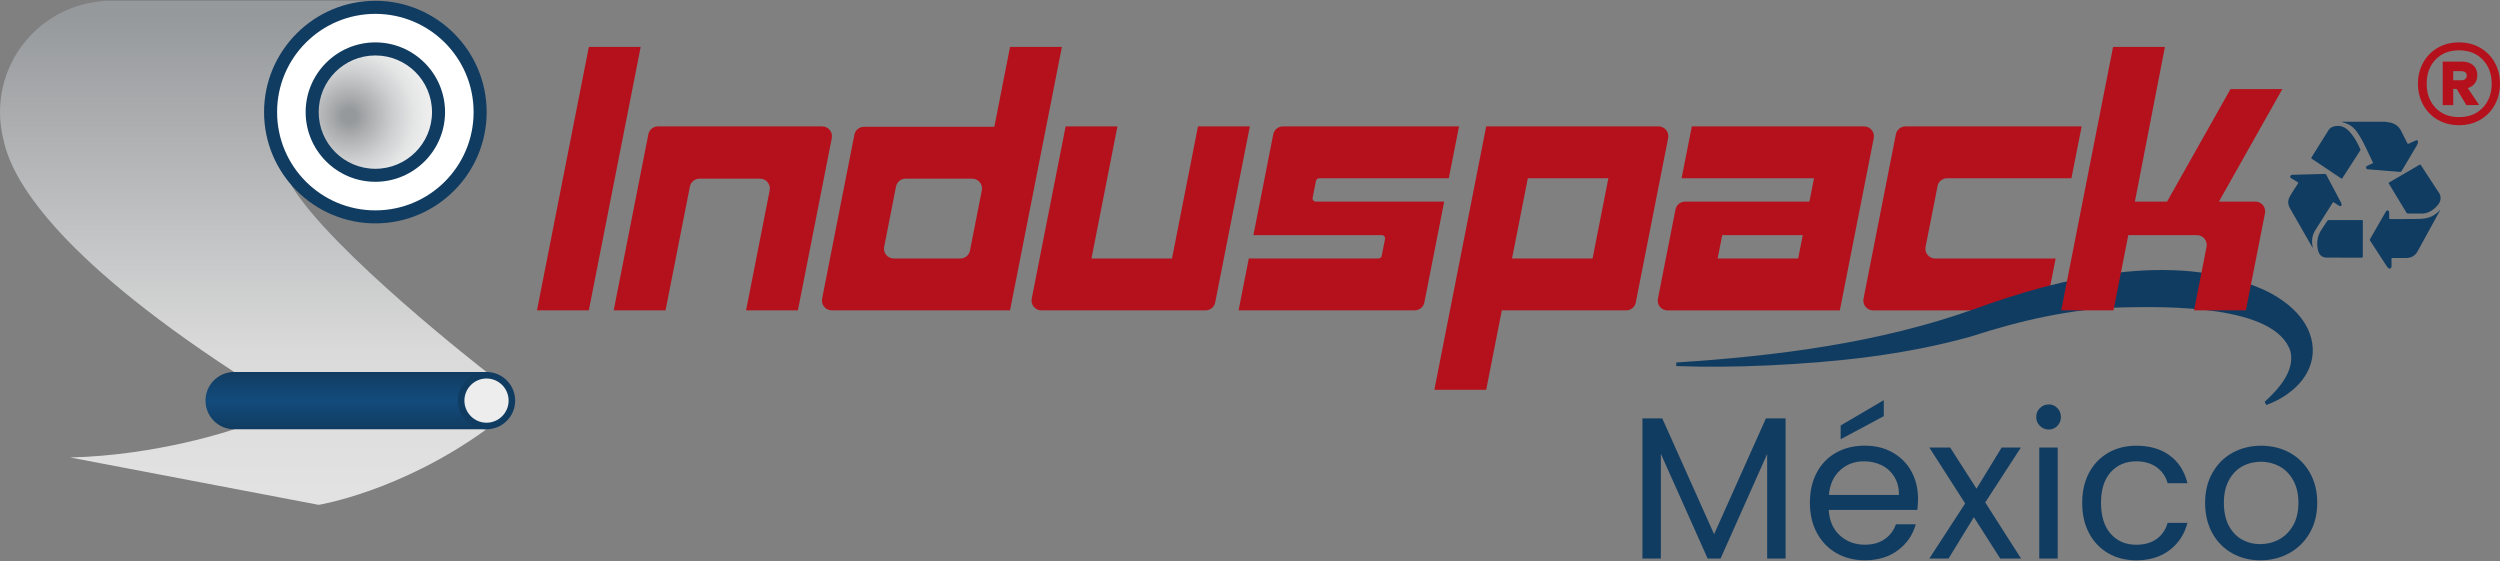 <svg xmlns="http://www.w3.org/2000/svg" width="521" height="117" viewBox="0 0 521 117" fill="none"><rect x="0" y="0" width="521" height="117" fill="#808080" stroke="none"/><g clip-path="url(#clip0_108_42)"><path d="M403.775 38.795C403.962 37.836 404.802 37.148 405.777 37.148H431.684L433.816 26.343H397.104C396.128 26.343 395.288 27.032 395.102 27.99L390.004 53.875L388.357 62.249C388.109 63.512 389.074 64.685 390.359 64.685H426.271L428.397 53.88H403.296C402.01 53.88 401.046 52.707 401.294 51.444L403.781 38.806L403.775 38.795Z" fill="#B4111C"></path><path d="M372.116 87.192V116.392H368.276V94.619L358.571 116.392H355.869L346.125 94.579V116.392H342.284V87.192H346.418L357.217 111.328L368.016 87.192H372.111H372.116Z" fill="#113C61"></path><path d="M399.585 106.264H381.105C381.246 108.542 382.025 110.324 383.446 111.599C384.867 112.879 386.587 113.516 388.617 113.516C390.275 113.516 391.662 113.133 392.773 112.354C393.884 111.582 394.662 110.55 395.113 109.253H399.247C398.627 111.475 397.392 113.285 395.536 114.672C393.681 116.065 391.375 116.759 388.617 116.759C386.423 116.759 384.461 116.268 382.729 115.281C380.998 114.294 379.639 112.896 378.658 111.086C377.671 109.27 377.18 107.166 377.18 104.775C377.18 102.384 377.66 100.286 378.613 98.487C379.566 96.688 380.914 95.301 382.645 94.331C384.376 93.361 386.367 92.876 388.617 92.876C390.867 92.876 392.751 93.356 394.442 94.309C396.128 95.267 397.431 96.581 398.345 98.256C399.258 99.931 399.715 101.82 399.715 103.929C399.715 104.662 399.67 105.435 399.585 106.253V106.264ZM394.775 99.367C394.127 98.312 393.247 97.512 392.136 96.959C391.025 96.412 389.796 96.136 388.442 96.136C386.502 96.136 384.85 96.756 383.485 97.991C382.12 99.232 381.342 100.946 381.145 103.14H395.745C395.745 101.679 395.424 100.416 394.775 99.361V99.367ZM392.581 86.729L383.592 91.54V88.669L392.581 83.397V86.729Z" fill="#113C61"></path><path d="M416.842 116.392L411.355 107.787L406.082 116.392H402.072L409.539 104.916L402.072 93.271H406.42L411.907 101.837L417.141 93.271H421.15L413.723 104.707L421.19 116.398H416.842V116.392Z" fill="#113C61"></path><path d="M425.109 88.754C424.601 88.246 424.348 87.632 424.348 86.898C424.348 86.165 424.601 85.551 425.109 85.043C425.617 84.536 426.231 84.282 426.964 84.282C427.697 84.282 428.267 84.536 428.758 85.043C429.248 85.551 429.496 86.171 429.496 86.898C429.496 87.626 429.248 88.246 428.758 88.754C428.267 89.261 427.669 89.515 426.964 89.515C426.259 89.515 425.617 89.261 425.109 88.754ZM428.825 93.271V116.392H424.985V93.271H428.825Z" fill="#113C61"></path><path d="M435.361 98.521C436.314 96.734 437.645 95.352 439.348 94.365C441.051 93.378 442.997 92.888 445.191 92.888C448.033 92.888 450.373 93.575 452.217 94.957C454.061 96.333 455.274 98.25 455.866 100.698H451.732C451.337 99.294 450.571 98.183 449.431 97.365C448.292 96.547 446.877 96.141 445.191 96.141C442.997 96.141 441.226 96.897 439.873 98.397C438.525 99.903 437.848 102.034 437.848 104.792C437.848 107.55 438.525 109.726 439.873 111.249C441.221 112.766 442.997 113.527 445.191 113.527C446.877 113.527 448.287 113.133 449.409 112.343C450.531 111.554 451.309 110.431 451.732 108.965H455.866C455.246 111.328 454.01 113.223 452.155 114.638C450.3 116.059 447.976 116.77 445.191 116.77C442.997 116.77 441.051 116.279 439.348 115.292C437.645 114.306 436.314 112.918 435.361 111.114C434.403 109.315 433.929 107.206 433.929 104.786C433.929 102.367 434.408 100.309 435.361 98.521Z" fill="#113C61"></path><path d="M465.176 115.292C463.417 114.306 462.041 112.907 461.043 111.097C460.045 109.281 459.543 107.177 459.543 104.786C459.543 102.395 460.056 100.337 461.082 98.521C462.109 96.705 463.507 95.312 465.278 94.342C467.049 93.372 469.034 92.888 471.227 92.888C473.421 92.888 475.406 93.372 477.177 94.342C478.948 95.312 480.346 96.7 481.372 98.499C482.399 100.298 482.912 102.395 482.912 104.786C482.912 107.177 482.388 109.281 481.333 111.097C480.278 112.913 478.852 114.311 477.053 115.292C475.254 116.279 473.258 116.77 471.058 116.77C468.859 116.77 466.93 116.279 465.171 115.292H465.176ZM474.944 112.428C476.15 111.779 477.132 110.809 477.876 109.518C478.621 108.226 478.993 106.647 478.993 104.792C478.993 102.937 478.626 101.358 477.893 100.066C477.16 98.775 476.207 97.811 475.023 97.173C473.838 96.542 472.558 96.226 471.182 96.226C469.806 96.226 468.487 96.542 467.319 97.173C466.152 97.805 465.216 98.769 464.511 100.066C463.806 101.358 463.456 102.937 463.456 104.792C463.456 106.647 463.8 108.266 464.488 109.557C465.176 110.849 466.096 111.813 467.252 112.45C468.402 113.082 469.671 113.398 471.047 113.398C472.423 113.398 473.72 113.076 474.927 112.428H474.944Z" fill="#113C61"></path><path d="M497.072 25.362C497.456 25.453 497.851 25.458 498.228 25.56C499.221 25.83 499.96 26.389 500.416 27.313C500.828 28.148 501.262 28.971 501.668 29.812C501.759 29.998 501.832 30.003 502.001 29.924C502.492 29.688 502.988 29.468 503.49 29.253C503.744 29.146 503.885 29.248 503.902 29.524C503.913 29.789 503.828 30.026 503.699 30.252C502.627 32.062 501.55 33.866 500.478 35.677C500.4 35.812 500.315 35.834 500.163 35.823C499.181 35.739 498.195 35.665 497.213 35.586C496.21 35.507 495.211 35.417 494.208 35.338C493.954 35.316 493.7 35.299 493.446 35.276C493.26 35.259 493.125 35.186 493.097 34.983C493.068 34.78 493.147 34.645 493.328 34.56C493.683 34.391 494.044 34.222 494.399 34.052C494.512 34.002 494.557 33.957 494.49 33.816C493.508 31.825 492.679 29.75 491.456 27.883C491.016 27.212 490.514 26.58 489.82 26.146C489.273 25.802 488.664 25.605 488.049 25.413C488.016 25.402 487.987 25.379 487.959 25.368H497.072V25.362Z" fill="#113C61"></path><path d="M497.867 55.984C497.49 55.696 497.27 55.285 497.016 54.895C495.995 53.328 494.975 51.754 493.948 50.187C493.852 50.04 493.847 49.944 493.937 49.786C494.997 47.959 496.046 46.126 497.095 44.299C497.106 44.276 497.123 44.254 497.134 44.231C497.253 44.034 497.366 43.786 497.648 43.87C497.918 43.949 497.901 44.226 497.913 44.451C497.93 44.784 497.924 45.122 497.913 45.455C497.913 45.607 497.963 45.647 498.11 45.647C500.247 45.624 502.385 45.686 504.516 45.602C506.09 45.534 507.449 44.987 508.492 43.758C508.548 43.842 508.481 43.887 508.458 43.938C508.43 44 508.39 44.062 508.357 44.124C506.851 46.859 505.34 49.589 503.851 52.33C503.326 53.294 502.548 53.767 501.46 53.762C500.507 53.762 499.554 53.773 498.601 53.762C498.437 53.762 498.386 53.796 498.386 53.959C498.398 54.444 498.375 54.929 498.398 55.414C498.409 55.685 498.33 55.871 498.076 55.978H497.862L497.867 55.984Z" fill="#113C61"></path><path d="M481.965 51.67C481.66 51.14 481.378 50.655 481.102 50.17C479.929 48.117 478.75 46.064 477.577 44.011C477.301 43.532 477.002 43.064 476.889 42.511C476.76 41.88 476.985 41.333 477.278 40.803C477.763 39.946 478.327 39.133 478.863 38.304C478.976 38.124 478.981 38.034 478.784 37.927C478.355 37.684 477.933 37.425 477.515 37.165C477.369 37.075 477.211 36.974 477.284 36.748C477.352 36.534 477.498 36.438 477.718 36.432C478.818 36.398 479.923 36.364 481.023 36.336C482.179 36.303 483.329 36.28 484.485 36.246C484.632 36.246 484.722 36.28 484.796 36.421C485.805 38.333 486.82 40.244 487.835 42.151C487.903 42.28 487.948 42.427 487.987 42.568C488.021 42.703 488.016 42.816 487.903 42.901C487.773 42.996 487.643 42.98 487.508 42.901C487.125 42.664 486.741 42.438 486.363 42.196C486.267 42.134 486.222 42.105 486.143 42.229C484.931 44.153 483.713 46.064 482.5 47.987C481.818 49.076 481.694 50.254 481.965 51.489C481.976 51.529 481.965 51.574 481.965 51.675V51.67Z" fill="#113C61"></path><path d="M492.409 49.758C492.409 50.987 492.409 52.211 492.409 53.44C492.409 53.638 492.358 53.694 492.161 53.694C489.769 53.688 487.373 53.694 484.982 53.689C483.871 53.689 483.267 53.147 483.03 51.969C482.726 50.463 482.985 49.064 483.837 47.784C484.232 47.192 484.638 46.606 485.027 46.008C485.106 45.884 485.196 45.855 485.331 45.855C487.61 45.855 489.888 45.855 492.166 45.855C492.369 45.855 492.414 45.918 492.414 46.109C492.403 47.327 492.414 48.545 492.414 49.764L492.409 49.758Z" fill="#113C61"></path><path d="M503.45 44.496C502.903 44.496 502.356 44.496 501.809 44.496C501.674 44.496 501.589 44.463 501.516 44.339C500.298 42.308 499.069 40.284 497.839 38.265C497.777 38.158 497.755 38.101 497.89 38.023C500.005 36.799 502.12 35.569 504.229 34.334C504.437 34.216 504.471 34.351 504.539 34.458C505.655 36.167 506.772 37.876 507.889 39.585C508.137 39.968 508.441 40.323 508.554 40.775C508.734 41.485 508.537 42.128 508.086 42.675C507.358 43.555 506.479 44.237 505.328 44.451C504.764 44.559 504.184 44.48 503.614 44.496C503.563 44.496 503.507 44.496 503.456 44.496H503.45Z" fill="#113C61"></path><path d="M491.946 31.21C491.918 31.261 491.895 31.323 491.862 31.368C490.627 33.28 489.386 35.197 488.162 37.115C488.061 37.273 487.999 37.25 487.869 37.16C485.844 35.801 483.82 34.441 481.795 33.094C481.66 33.004 481.626 32.941 481.722 32.789C482.901 30.923 484.074 29.05 485.235 27.172C485.602 26.575 486.155 26.338 486.814 26.259C488.1 26.101 489.031 26.721 489.82 27.635C490.711 28.661 491.326 29.857 491.884 31.086C491.901 31.126 491.918 31.165 491.941 31.216L491.946 31.21Z" fill="#113C61"></path><path d="M349.322 75.546C370.351 74.176 391.516 71.498 411.4 64.431C429.536 57.788 452.871 52.217 471.402 60.219C476.421 62.452 481.762 66.665 481.982 72.687C482.168 78.496 477.233 82.613 472.31 84.4L471.955 83.74C474.842 81.113 478.299 77.284 477.329 73.218C474.205 63.467 451.225 63.884 442.461 64.059C431.696 64.313 421.015 66.8 410.779 70.121C396.935 74.001 382.583 75.496 368.298 76.161C361.977 76.443 355.655 76.522 349.328 76.291V75.541L349.322 75.546Z" fill="#113C61"></path><path d="M60.645 38.474L78.223 46.555V0.166H21.418V0.239C9.44 1.147 0 11.151 0 23.36C0 25.419 0.271 27.415 0.773 29.315C2.425 37.165 11.222 52.933 48.797 77.52V89.459C48.797 89.459 33.069 94.906 14.611 95.335L66.409 105.209C66.409 105.209 83.422 102.469 101.384 89.459V77.52C101.384 77.52 68.67 52.121 60.634 38.474H60.645Z" fill="url(#paint0_linear_108_42)"></path><path d="M48.797 77.52C45.498 77.52 42.825 80.193 42.825 83.492C42.825 86.791 45.498 89.464 48.797 89.464H101.389V77.526H48.797V77.52Z" fill="url(#paint1_linear_108_42)"></path><path d="M101.389 88.776C98.474 88.776 96.1 86.402 96.1 83.487C96.1 80.571 98.474 78.197 101.389 78.197C104.305 78.197 106.679 80.571 106.679 83.487C106.679 86.402 104.305 88.776 101.389 88.776Z" fill="#EDEDED"></path><path d="M101.389 78.879C103.933 78.879 105.997 80.949 105.997 83.487C105.997 86.024 103.927 88.094 101.389 88.094C98.852 88.094 96.782 86.024 96.782 83.487C96.782 80.949 98.852 78.879 101.389 78.879ZM101.389 77.52C98.09 77.52 95.417 80.193 95.417 83.492C95.417 86.791 98.09 89.464 101.389 89.464C104.688 89.464 107.361 86.791 107.361 83.492C107.361 80.193 104.688 77.52 101.389 77.52Z" fill="#113C61"></path><path d="M78.223 45.196C66.183 45.196 56.388 35.4 56.388 23.36C56.388 11.32 66.183 1.525 78.223 1.525C90.263 1.525 100.058 11.32 100.058 23.36C100.058 35.4 90.263 45.196 78.223 45.196Z" fill="white"></path><path d="M78.223 2.89C89.53 2.89 98.699 12.053 98.699 23.366C98.699 34.678 89.535 43.842 78.223 43.842C66.911 43.842 57.747 34.678 57.747 23.366C57.747 12.053 66.916 2.89 78.223 2.89ZM78.223 0.166C65.433 0.166 55.029 10.57 55.029 23.36C55.029 36.15 65.433 46.555 78.223 46.555C91.013 46.555 101.418 36.15 101.418 23.36C101.418 10.57 91.013 0.166 78.223 0.166Z" fill="#113C61"></path><path d="M78.223 36.528C70.965 36.528 65.055 30.624 65.055 23.36C65.055 16.097 70.96 10.193 78.223 10.193C85.487 10.193 91.391 16.097 91.391 23.36C91.391 30.624 85.487 36.528 78.223 36.528Z" fill="url(#paint2_radial_108_42)"></path><path d="M78.223 11.557C84.742 11.557 90.032 16.841 90.032 23.366C90.032 29.891 84.748 35.175 78.223 35.175C71.698 35.175 66.414 29.891 66.414 23.366C66.414 16.841 71.698 11.557 78.223 11.557ZM78.223 8.833C70.21 8.833 63.696 15.352 63.696 23.36C63.696 31.368 70.215 37.887 78.223 37.887C86.231 37.887 92.75 31.368 92.75 23.36C92.75 15.352 86.231 8.833 78.223 8.833Z" fill="#113C61"></path><path d="M122.712 64.674H111.907L122.712 9.786H133.517L122.712 64.674Z" fill="#B4111C"></path><path d="M135.118 27.99L127.894 64.68H138.699L143.774 38.88C143.961 37.921 144.801 37.233 145.776 37.233H158.397C159.683 37.233 160.647 38.406 160.399 39.669L155.482 64.68H166.281L173.347 28.78C173.595 27.517 172.631 26.343 171.345 26.343H137.114C136.139 26.343 135.299 27.032 135.112 27.99H135.118Z" fill="#B4111C"></path><path d="M249.658 26.343L244.245 53.875H227.462L232.876 26.343H222.076L215.01 62.243C214.762 63.507 215.727 64.68 217.012 64.68H251.243C252.219 64.68 253.059 63.992 253.245 63.033L260.469 26.343H249.664H249.658Z" fill="#B4111C"></path><path d="M291.13 37.148H301.929L304.061 26.343H267.349C266.373 26.343 265.533 27.032 265.347 27.99L263.542 37.148L262.589 42.015L261.208 49.002H287.972C288.401 49.002 288.722 49.391 288.637 49.814L287.944 53.322C287.882 53.643 287.6 53.869 287.278 53.869H260.249L258.123 64.674H294.835C295.811 64.674 296.651 63.986 296.837 63.027L298.636 53.869L299.595 49.002L300.971 42.015H274.218C273.789 42.015 273.468 41.626 273.552 41.203L274.246 37.695C274.308 37.374 274.59 37.148 274.911 37.148H291.136H291.13Z" fill="#B4111C"></path><path d="M390.484 28.78C390.732 27.517 389.767 26.343 388.482 26.343H352.576L350.444 37.148H378.038L377.079 42.015H351.172C350.196 42.015 349.356 42.703 349.17 43.662L348.115 49.008L347.162 53.875H347.157L345.51 62.249C345.262 63.512 346.226 64.685 347.512 64.685H383.423L385.549 53.88L386.508 49.014L387.884 42.026L388.843 37.16L390.489 28.791L390.484 28.78ZM357.956 53.869L358.915 49.002H375.697L374.739 53.869H357.956Z" fill="#B4111C"></path><path d="M221.298 9.786H210.493L207.217 26.428H180.058C179.082 26.428 178.242 27.11 178.056 28.069L171.328 62.238C171.08 63.501 172.044 64.674 173.33 64.674H210.493L221.298 9.786ZM188.731 37.233H202.61C203.895 37.233 204.86 38.406 204.611 39.669L202.141 52.228C201.955 53.187 201.115 53.875 200.14 53.875H186.261C184.975 53.875 184.011 52.702 184.259 51.438L186.729 38.88C186.915 37.921 187.756 37.233 188.731 37.233Z" fill="#B4111C"></path><path d="M309.723 26.343L298.918 81.231H309.723L312.982 64.68H338.895C339.871 64.68 340.711 63.992 340.897 63.033L347.642 28.78C347.89 27.517 346.925 26.343 345.64 26.343H309.734H309.723ZM334.226 42.015L332.85 49.002L331.891 53.869H315.108L316.067 49.002L317.443 42.015L318.402 37.148H335.184L334.226 42.015Z" fill="#B4111C"></path><path d="M475.643 18.556H464.838L451.614 42.015H444.914L451.168 9.786H440.363L429.558 64.674H429.649H440.454L443.538 49.002H457.84C459.125 49.002 460.09 50.175 459.842 51.438L457.242 64.674H468.041L472.022 44.446C472.271 43.182 471.306 42.01 470.021 42.01H462.424L475.649 18.55L475.643 18.556Z" fill="#B4111C"></path><path d="M516.861 9.95C518.152 10.694 519.167 11.721 519.9 13.029C520.633 14.337 521 15.809 521 17.439C521 19.069 520.633 20.546 519.9 21.872C519.167 23.191 518.158 24.229 516.861 24.973C515.569 25.718 514.103 26.09 512.473 26.09C510.844 26.09 509.338 25.718 508.041 24.973C506.749 24.229 505.734 23.197 505.001 21.872C504.268 20.552 503.902 19.074 503.902 17.439C503.902 15.804 504.268 14.337 505.001 13.029C505.734 11.721 506.744 10.694 508.041 9.95C509.332 9.206 510.81 8.833 512.473 8.833C514.137 8.833 515.569 9.206 516.861 9.95ZM517.391 22.464C518.643 21.172 519.269 19.497 519.269 17.445C519.269 15.392 518.643 13.717 517.391 12.426C516.139 11.134 514.498 10.486 512.473 10.486C510.449 10.486 508.78 11.134 507.556 12.426C506.332 13.717 505.717 15.392 505.717 17.445C505.717 19.497 506.332 21.172 507.556 22.464C508.78 23.761 510.415 24.404 512.473 24.404C514.532 24.404 516.139 23.755 517.391 22.464ZM515.744 17.377C515.395 17.839 514.904 18.172 514.289 18.369L516.652 21.872L513.996 21.911L511.971 18.533H511.255V21.911H509.062V12.837H513.111C514.064 12.837 514.831 13.091 515.411 13.599C515.987 14.106 516.274 14.794 516.274 15.668C516.274 16.345 516.099 16.915 515.75 17.377H515.744ZM511.25 16.723H512.981C513.291 16.723 513.55 16.638 513.759 16.469C513.968 16.3 514.075 16.063 514.075 15.753C514.075 15.443 513.968 15.211 513.759 15.059C513.55 14.907 513.285 14.828 512.981 14.828H511.25V16.728V16.723Z" fill="#B4111C"></path></g><defs><linearGradient id="paint0_linear_108_42" x1="50.697" y1="3.211" x2="50.697" y2="143.314" gradientUnits="userSpaceOnUse"><stop stop-color="#96999C"></stop><stop offset="0.5" stop-color="#DADADA"></stop><stop offset="1" stop-color="#EDEDED"></stop></linearGradient><linearGradient id="paint1_linear_108_42" x1="72.11" y1="89.459" x2="72.11" y2="77.52" gradientUnits="userSpaceOnUse"><stop stop-color="#113C61"></stop><stop offset="0.5" stop-color="#124B7C"></stop><stop offset="1" stop-color="#113C61"></stop></linearGradient><radialGradient id="paint2_radial_108_42" cx="0" cy="0" r="1" gradientUnits="userSpaceOnUse" gradientTransform="translate(72.77 24.155) scale(16.315 16.315)"><stop offset="0.09" stop-color="#96999C"></stop><stop offset="0.25" stop-color="#AAACAE"></stop><stop offset="0.57" stop-color="#CECFD0"></stop><stop offset="0.83" stop-color="#E4E5E5"></stop><stop offset="1" stop-color="#EDEDED"></stop></radialGradient><clipPath id="clip0_108_42"><rect width="521" height="116.604" fill="white" transform="translate(0 0.166)"></rect></clipPath></defs></svg>